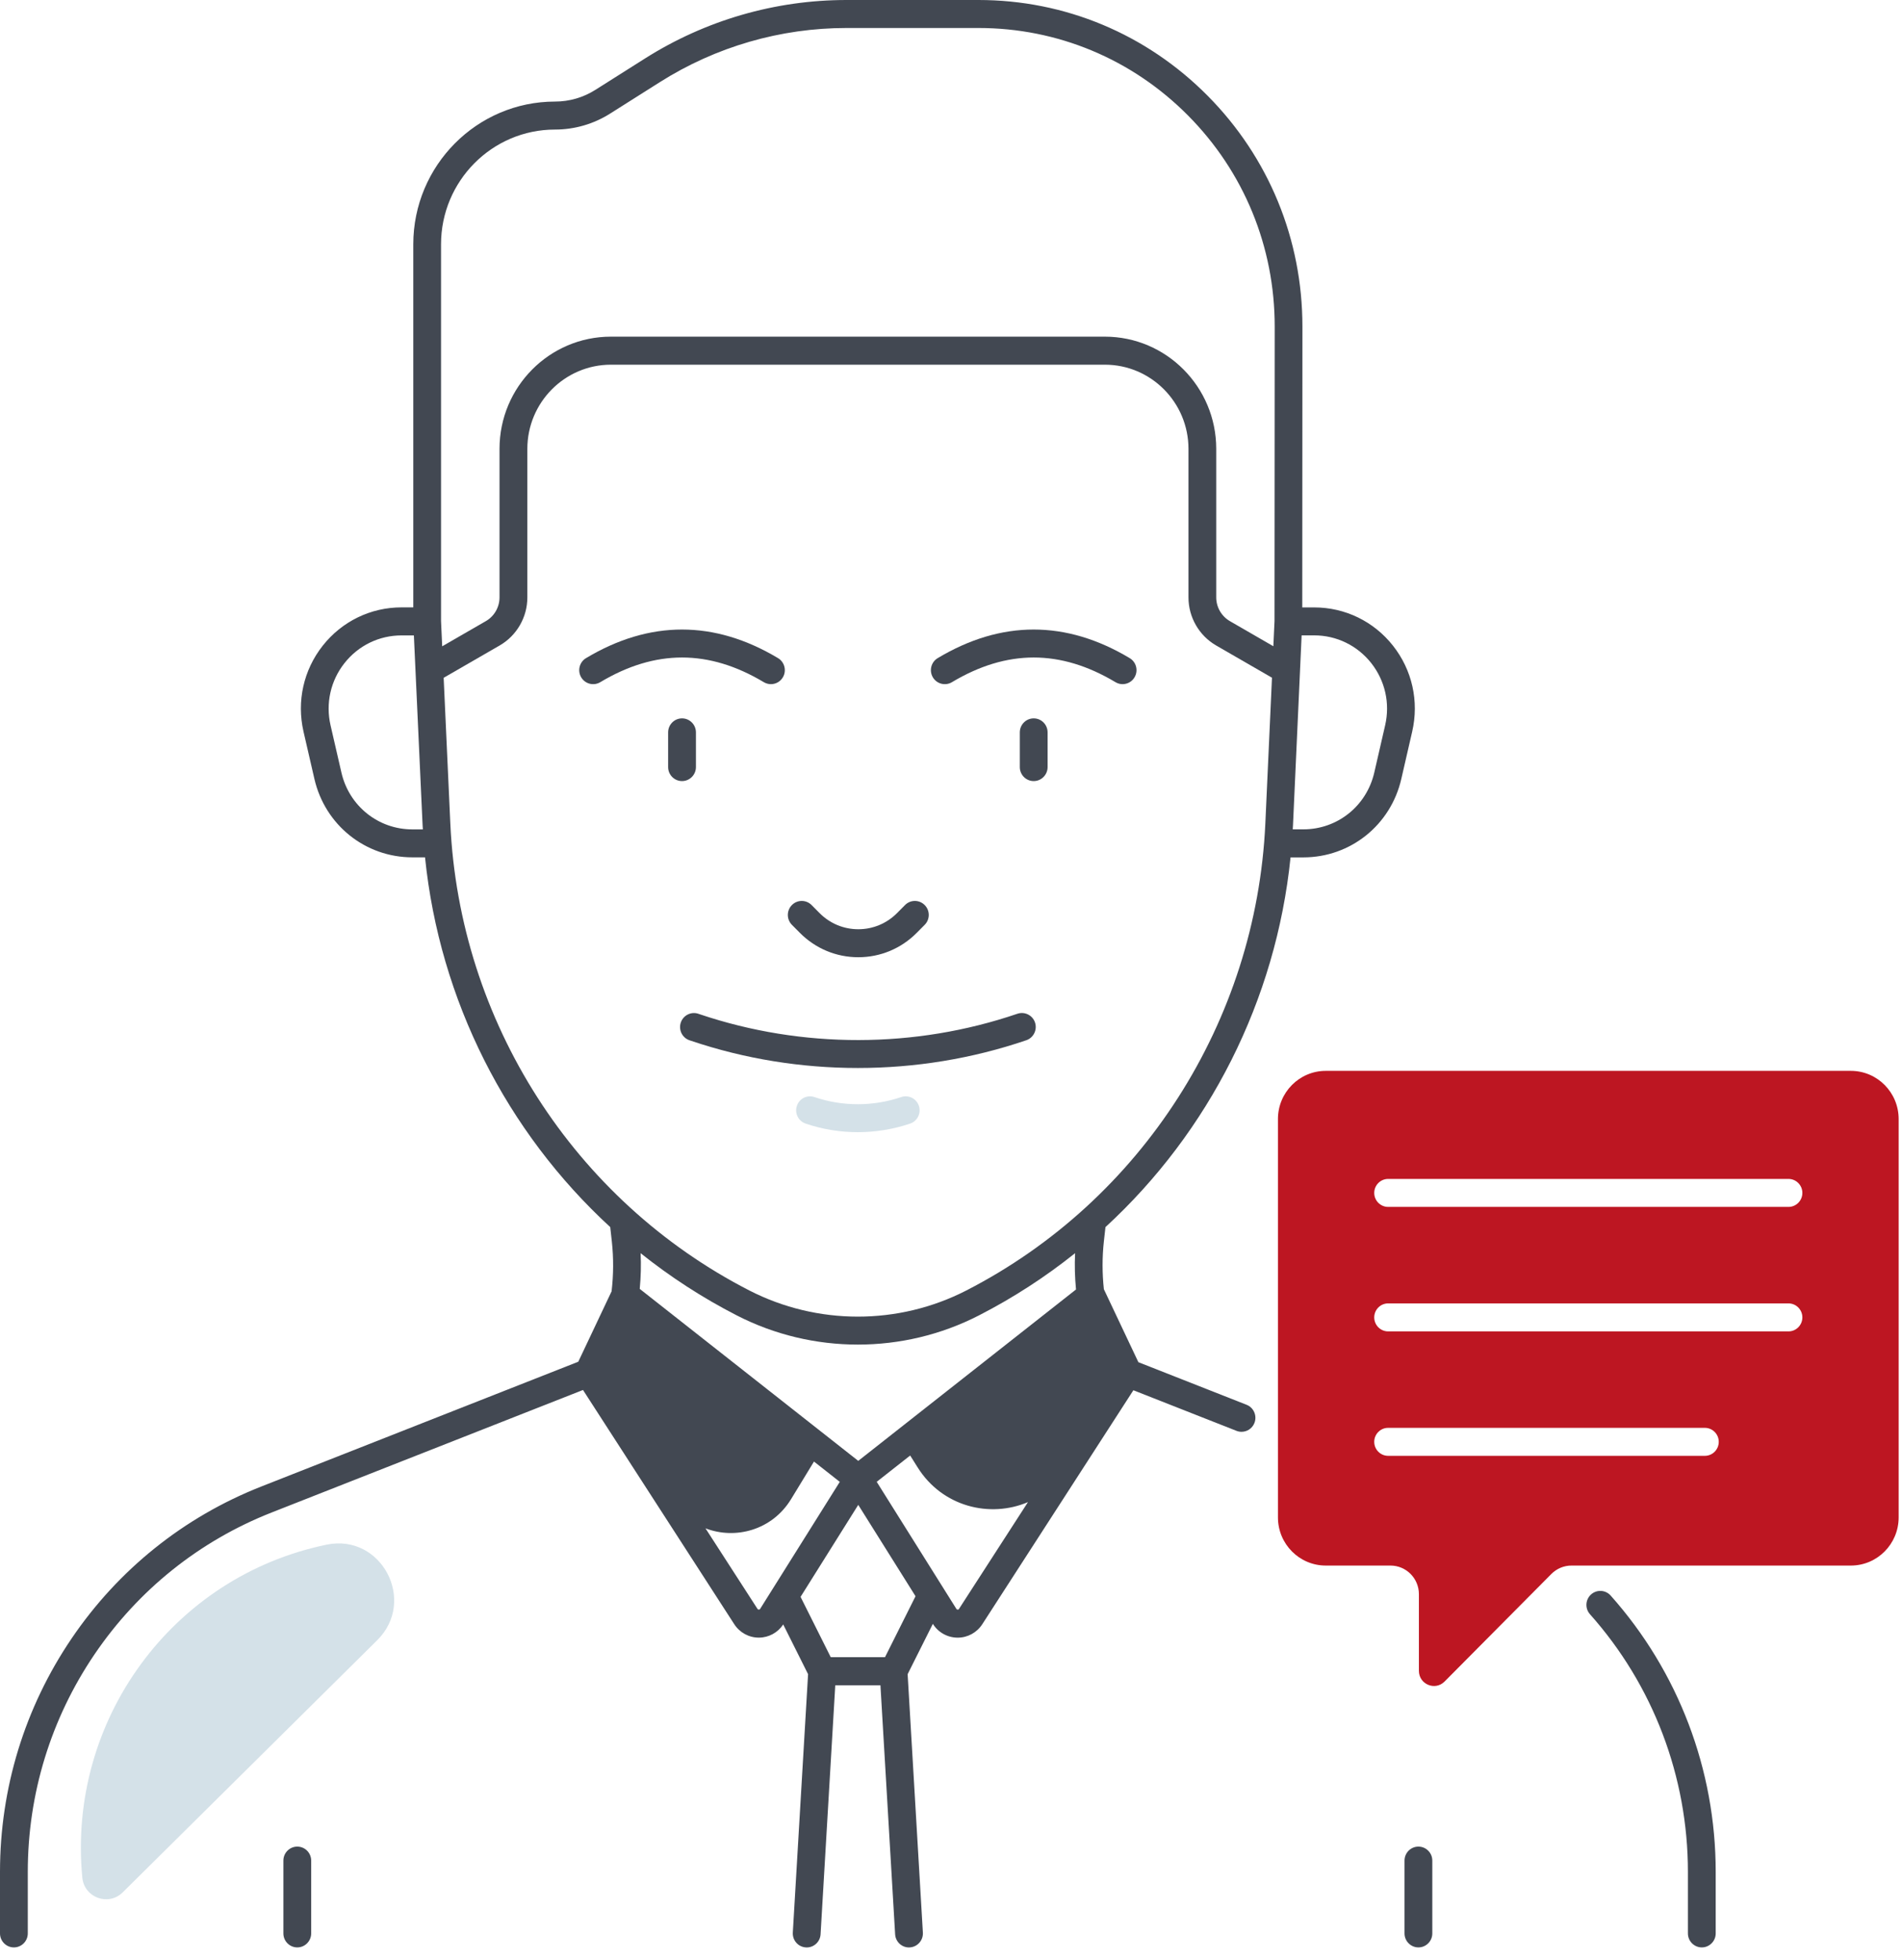 <svg xmlns="http://www.w3.org/2000/svg" width="131" height="135" viewBox="0 0 131 135" fill="none"><path d="M47.932 52.828V50.438C47.932 49.906 47.502 49.474 46.975 49.474C46.447 49.474 46.017 49.906 46.017 50.438V52.828C46.017 53.36 46.447 53.792 46.975 53.792C47.502 53.792 47.932 53.36 47.932 52.828ZM71.196 49.474C70.668 49.474 70.239 49.906 70.239 50.438V52.828C70.239 53.36 70.668 53.792 71.196 53.792C71.723 53.792 72.153 53.36 72.153 52.828V50.438C72.153 49.906 71.726 49.474 71.196 49.474ZM70.069 69.817C63.023 72.219 55.257 72.23 48.205 69.853L48.101 69.817C47.601 69.649 47.057 69.919 46.89 70.423C46.72 70.927 46.991 71.475 47.491 71.643L47.598 71.679C51.303 72.929 55.194 73.551 59.088 73.551C63.017 73.551 66.949 72.915 70.687 71.64C71.187 71.469 71.455 70.921 71.286 70.417C71.116 69.913 70.57 69.646 70.069 69.817ZM52.61 46.982C52.763 47.073 52.933 47.117 53.097 47.117C53.422 47.117 53.742 46.949 53.92 46.646C54.191 46.189 54.04 45.596 53.586 45.324C49.198 42.699 44.749 42.699 40.363 45.324C39.909 45.596 39.758 46.186 40.029 46.646C40.3 47.103 40.888 47.254 41.342 46.982C45.132 44.715 48.818 44.715 52.61 46.982ZM77.807 45.324C73.419 42.699 68.97 42.699 64.584 45.324C64.13 45.596 63.98 46.186 64.25 46.646C64.521 47.103 65.109 47.254 65.563 46.982C69.355 44.715 73.041 44.715 76.831 46.982C76.984 47.073 77.154 47.117 77.318 47.117C77.643 47.117 77.963 46.949 78.141 46.646C78.412 46.189 78.264 45.596 77.807 45.324ZM55.09 64.243C56.165 65.325 57.595 65.923 59.115 65.923C60.636 65.923 62.066 65.325 63.14 64.243L63.687 63.692C64.062 63.315 64.062 62.706 63.687 62.329C63.312 61.952 62.708 61.952 62.334 62.329L61.787 62.88C61.073 63.599 60.124 63.995 59.115 63.995C58.106 63.995 57.157 63.599 56.444 62.88L55.897 62.329C55.522 61.952 54.918 61.952 54.543 62.329C54.169 62.706 54.169 63.315 54.543 63.692L55.09 64.243Z" fill="#424852"></path><path d="M95.941 44.467C94.62 42.793 92.641 41.832 90.516 41.832H89.693L89.704 22.494C89.707 16.488 87.388 10.839 83.171 6.59C78.955 2.341 73.352 0 67.389 0H58.305C53.391 0 48.595 1.391 44.434 4.021L41.007 6.188C40.173 6.717 39.211 6.995 38.227 6.995C32.845 6.995 28.465 11.404 28.465 16.826V41.829H27.655C25.531 41.829 23.554 42.79 22.23 44.465C20.907 46.139 20.426 48.298 20.904 50.383L21.654 53.641C22.386 56.821 25.162 59.044 28.402 59.044H29.274C30.28 68.892 34.891 77.947 42.03 84.509L42.139 85.492C42.265 86.635 42.257 87.789 42.123 88.932L39.829 93.781L17.992 102.376C12.668 104.472 8.151 108.091 4.927 112.847C1.704 117.6 0 123.157 0 128.913V133.151C0 133.683 0.429 134.115 0.957 134.115C1.485 134.115 1.914 133.683 1.914 133.151V128.913C1.914 123.546 3.503 118.366 6.508 113.935C9.513 109.504 13.727 106.127 18.689 104.172L40.154 95.726L50.569 111.853C50.944 112.434 51.578 112.781 52.265 112.781C52.27 112.781 52.273 112.781 52.279 112.781C52.954 112.775 53.572 112.436 53.944 111.875L55.656 115.298L54.605 133.096C54.575 133.628 54.977 134.085 55.505 134.115C55.524 134.115 55.543 134.118 55.562 134.118C56.066 134.118 56.487 133.724 56.517 133.212L57.529 116.061H60.64L61.652 133.212C61.682 133.724 62.103 134.118 62.606 134.118C62.625 134.118 62.645 134.118 62.664 134.115C63.191 134.082 63.593 133.628 63.563 133.096L62.513 115.298L64.25 111.833C64.619 112.423 65.253 112.778 65.948 112.783C65.953 112.783 65.956 112.783 65.961 112.783C66.648 112.783 67.282 112.436 67.657 111.855L78.061 95.745L85.162 98.54C85.277 98.584 85.394 98.606 85.509 98.606C85.892 98.606 86.253 98.375 86.401 97.992C86.592 97.496 86.349 96.938 85.857 96.745L78.406 93.812L76.029 88.786C75.912 87.693 75.909 86.588 76.029 85.495L76.139 84.509C83.273 77.949 87.88 68.894 88.886 59.047H89.767C93.01 59.047 95.785 56.824 96.515 53.643L97.264 50.386C97.746 48.298 97.264 46.142 95.941 44.467ZM30.376 16.826C30.376 12.467 33.895 8.923 38.224 8.923C39.569 8.923 40.884 8.543 42.025 7.821L45.451 5.654C49.306 3.217 53.752 1.928 58.305 1.928H67.389C72.841 1.928 77.968 4.068 81.823 7.951C85.679 11.836 87.798 17 87.795 22.491L87.782 42.771L87.702 44.506L84.708 42.776C84.129 42.44 83.768 41.815 83.768 41.143V30.91C83.768 26.649 80.328 23.185 76.098 23.185H42.074C37.844 23.185 34.404 26.649 34.404 30.91V41.143C34.404 41.815 34.043 42.443 33.463 42.776L30.456 44.511L30.376 42.768V16.826ZM28.402 57.119C26.056 57.119 24.046 55.511 23.516 53.208L22.766 49.95C22.419 48.441 22.769 46.88 23.726 45.668C24.683 44.456 26.113 43.76 27.653 43.76H28.506L29.105 56.808C29.11 56.912 29.118 57.014 29.124 57.119H28.402ZM52.265 110.85C52.205 110.853 52.183 110.814 52.172 110.801L48.59 105.254C50.66 106.05 53.184 105.375 54.485 103.244L56.063 100.655L57.84 102.054L52.355 110.801C52.35 110.814 52.325 110.85 52.265 110.85ZM60.955 114.127H57.217L55.139 109.974L59.112 103.638L63.057 109.93L60.955 114.127ZM66.052 110.801C66.043 110.814 66.022 110.864 65.959 110.85C65.898 110.85 65.877 110.814 65.868 110.798L60.383 102.051L62.688 100.239L63.202 101.057C64.903 103.77 68.176 104.566 70.801 103.448L66.052 110.801ZM74.11 88.805L59.112 100.608L44.062 88.764C44.138 87.946 44.163 87.125 44.122 86.305C46.162 87.935 48.377 89.375 50.745 90.59C53.356 91.931 56.219 92.6 59.084 92.6C61.95 92.6 64.813 91.931 67.424 90.59C69.792 89.375 72.007 87.935 74.047 86.305C74.006 87.139 74.031 87.974 74.11 88.805ZM66.555 88.874C61.876 91.275 56.293 91.275 51.606 88.871C39.531 82.672 31.642 70.354 31.016 56.719L30.557 46.679L34.418 44.451C35.591 43.773 36.321 42.507 36.321 41.146V30.913C36.321 27.715 38.902 25.116 42.077 25.116H76.1C79.275 25.116 81.856 27.715 81.856 30.913V41.146C81.856 42.507 82.586 43.773 83.759 44.451L87.607 46.673L87.15 56.711C86.524 70.349 78.635 82.672 66.555 88.874ZM95.402 49.948L94.653 53.206C94.123 55.508 92.116 57.116 89.767 57.116H89.037C89.042 57.009 89.053 56.904 89.056 56.797L89.649 43.757H90.516C92.053 43.757 93.486 44.454 94.443 45.665C95.4 46.88 95.75 48.438 95.402 49.948ZM110.934 109.884C110.581 109.487 109.977 109.454 109.583 109.809C109.189 110.164 109.156 110.773 109.509 111.17C113.859 116.052 116.255 122.356 116.255 128.913V133.151C116.255 133.683 116.684 134.115 117.212 134.115C117.739 134.115 118.169 133.683 118.169 133.151V128.913C118.169 121.88 115.601 115.122 110.934 109.884Z" fill="#424852"></path><path d="M20.475 127.173C19.947 127.173 19.518 127.605 19.518 128.136V133.151C19.518 133.683 19.947 134.115 20.475 134.115C21.002 134.115 21.432 133.683 21.432 133.151V128.136C21.432 127.605 21.005 127.173 20.475 127.173ZM97.693 127.173C97.166 127.173 96.736 127.605 96.736 128.136V133.151C96.736 133.683 97.166 134.115 97.693 134.115C98.221 134.115 98.65 133.683 98.65 133.151V128.136C98.65 127.605 98.221 127.173 97.693 127.173Z" fill="#424852"></path><path d="M59.085 77.971C57.876 77.971 56.667 77.779 55.516 77.39L55.486 77.379C54.986 77.209 54.715 76.663 54.885 76.159C55.054 75.655 55.593 75.383 56.096 75.553L56.126 75.564C58.045 76.212 60.156 76.206 62.073 75.553C62.574 75.383 63.118 75.653 63.287 76.156C63.457 76.66 63.189 77.209 62.688 77.379C61.526 77.773 60.304 77.971 59.085 77.971Z" fill="#D4E1E8"></path><path d="M127.477 73.749H91.312C89.493 73.749 88.019 75.234 88.019 77.065V104.502C88.019 106.334 89.493 107.818 91.312 107.818H95.769C96.849 107.818 97.727 108.699 97.727 109.79V115.066C97.727 115.997 98.842 116.463 99.496 115.804L106.851 108.396C107.218 108.027 107.715 107.818 108.235 107.818H127.477C129.295 107.818 130.769 106.334 130.769 104.502V77.065C130.769 75.234 129.295 73.749 127.477 73.749ZM117.422 100.261H95.607C95.08 100.261 94.65 99.829 94.65 99.297C94.65 98.766 95.08 98.334 95.607 98.334H117.422C117.95 98.334 118.379 98.766 118.379 99.297C118.379 99.829 117.95 100.261 117.422 100.261ZM123.181 91.691H95.607C95.08 91.691 94.65 91.259 94.65 90.727C94.65 90.196 95.08 89.763 95.607 89.763H123.181C123.709 89.763 124.138 90.196 124.138 90.727C124.138 91.259 123.709 91.691 123.181 91.691ZM123.181 83.118H95.607C95.08 83.118 94.65 82.686 94.65 82.154C94.65 81.623 95.08 81.191 95.607 81.191H123.181C123.709 81.191 124.138 81.623 124.138 82.154C124.138 82.686 123.709 83.118 123.181 83.118Z" fill="#BD1622"></path><path d="M22.502 106.378C11.895 108.559 4.63 118.451 5.669 129.304C5.8 130.689 7.468 131.298 8.453 130.323L25.983 112.957C28.72 110.244 26.267 105.604 22.502 106.378Z" fill="#D4E1E8"></path></svg>